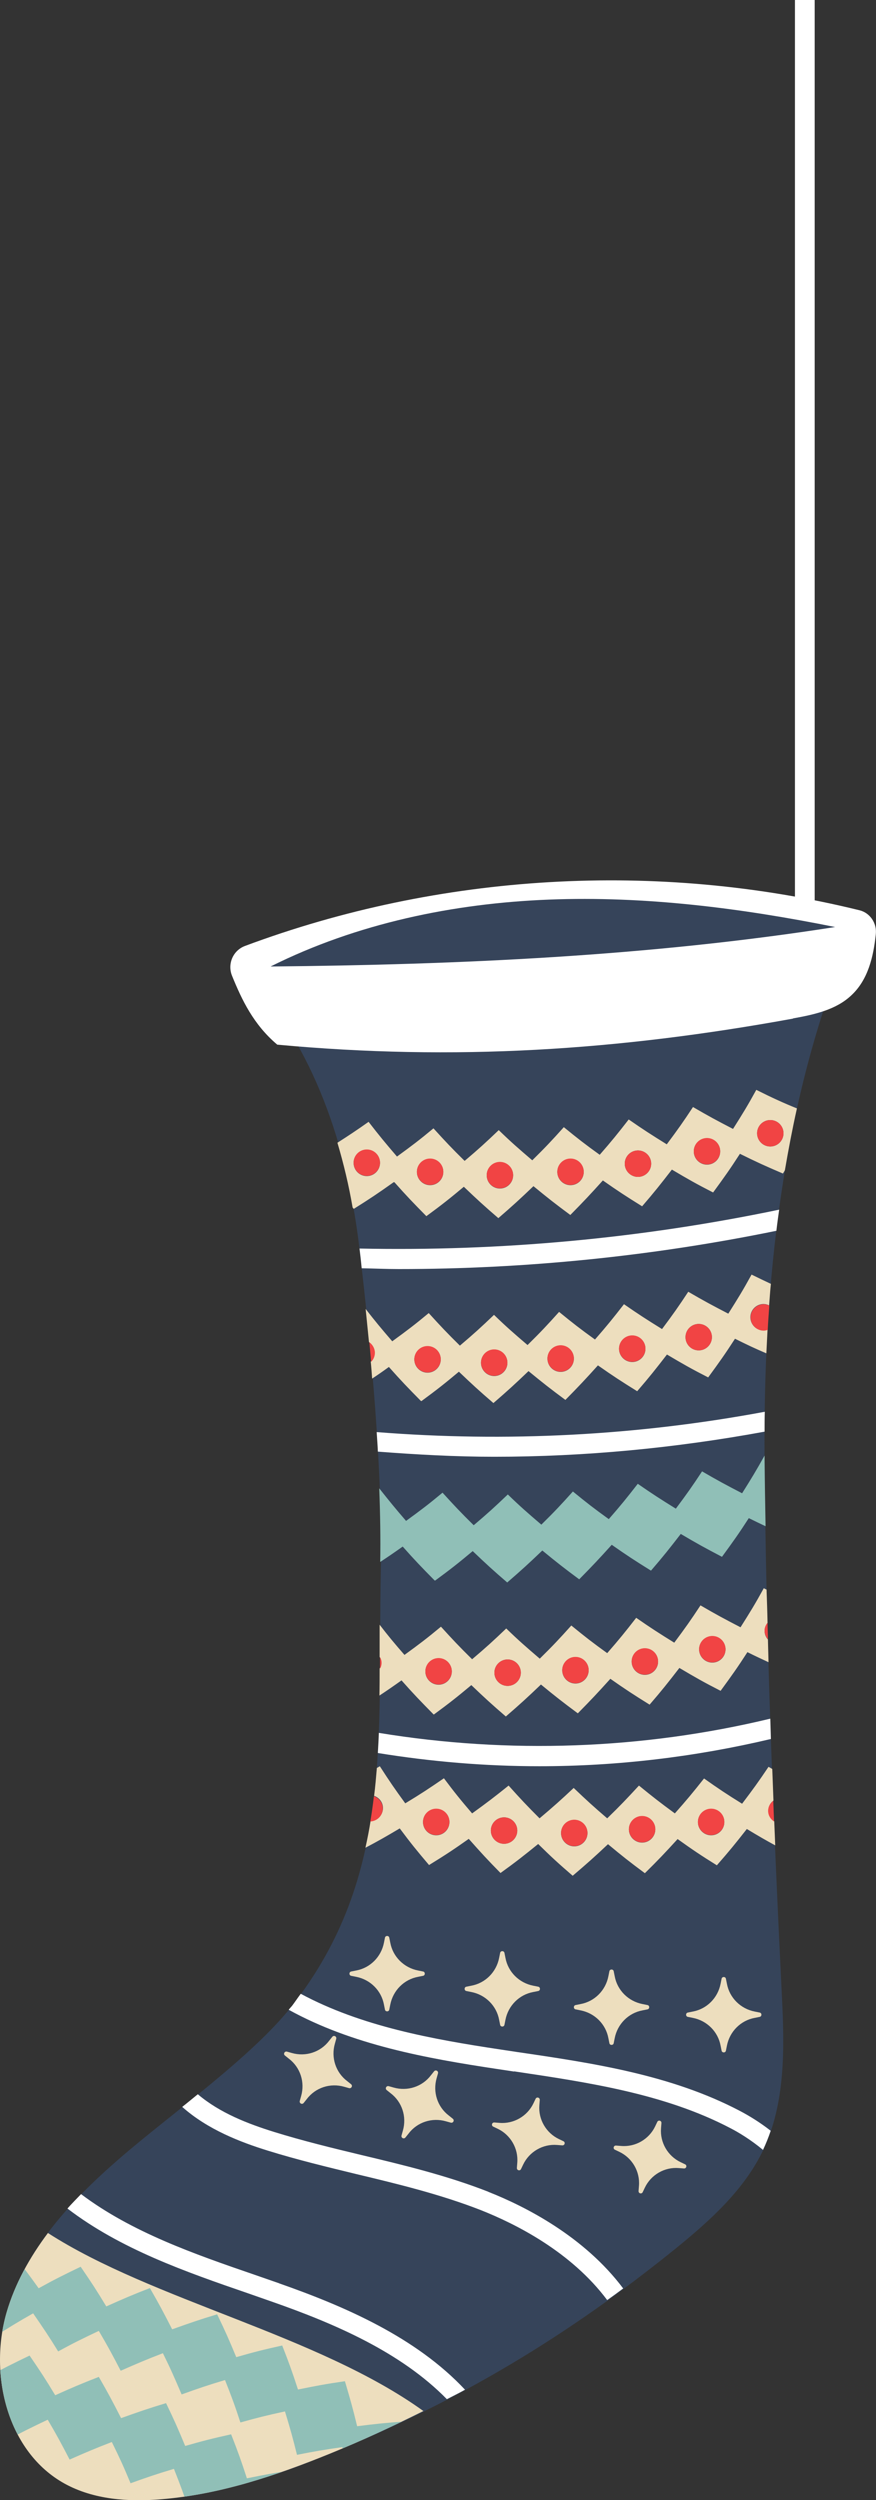 <?xml version="1.0" encoding="UTF-8"?> <svg xmlns="http://www.w3.org/2000/svg" xmlns:xlink="http://www.w3.org/1999/xlink" id="uuid-b529f892-612a-4d6d-8d86-49a370866cb5" data-name="Layer 2" viewBox="0 0 44.42 126.67"><rect x="0" y="0" width="44.42" height="126.67" fill="#333333" stroke="none"/><defs><clipPath id="uuid-f7797559-4ac6-4268-9417-cd94e495982f"><path d="M.33,117.18c-.91,3.17.06,7.07,2.95,8.66,1.47.81,3.23.93,4.9.79,2.95-.24,5.8-1.19,8.55-2.31,1.65-.67,3.21-1.4,4.74-2.16-5.38-3.87-13.71-5.59-19.04-9.02-.92,1.23-1.67,2.56-2.1,4.04Z" style="fill: none;"></path></clipPath></defs><g id="uuid-166de01b-fc11-4bd5-ba6f-2e45d88b76c4" data-name="OBJECTS"><g><g><g><path d="M12.45,49.31c10.21,1.01,20.57.44,30.61-1.68-3.41,8.28-4.37,17.39-4.29,26.35.07,8.96.44,18.25.88,27.19.13,2.63.18,5.39-.95,7.77-.96,2-2.66,3.54-4.38,4.94-5.52,4.47-11,7.76-17.58,10.44-2.74,1.12-5.59,2.08-8.55,2.31-1.67.13-3.43.01-4.9-.79-2.89-1.58-3.86-5.49-2.95-8.66.91-3.17,3.27-5.7,5.76-7.85,2.49-2.16,6.68-5.11,8.71-7.7,5.17-6.6,4.33-13.62,4.5-22,.1-5.1-.49-11.37-1.09-16.43s-2.28-10.17-5.77-13.88Z" style="fill: #36445a;"></path><path d="M.33,117.18c-.91,3.17.06,7.07,2.95,8.66,1.47.81,3.23.93,4.9.79,2.95-.24,5.8-1.19,8.55-2.31,1.65-.67,3.21-1.4,4.74-2.16-5.38-3.87-13.71-5.59-19.04-9.02-.92,1.23-1.67,2.56-2.1,4.04Z" style="fill: #eddebe;"></path><path d="M40.21,51.6c1.06-.19,2.18-.43,2.96-1.17.84-.78,1.12-1.94,1.24-3.1.06-.55-.29-1.08-.83-1.21-10.26-2.52-21.27-1.88-31.16,1.81-.61.23-.9.92-.65,1.52.49,1.2,1.08,2.46,2.29,3.48,9,.83,17.26.3,26.15-1.32Z" style="fill: #fff;"></path><path d="M13.73,48.97c9.57-.09,19.16-.52,28.62-2-4.78-.96-9.65-1.58-14.51-1.39-4.87.19-9.75,1.21-14.1,3.38Z" style="fill: #36445a;"></path></g><g style="clip-path: url(#uuid-f7797559-4ac6-4268-9417-cd94e495982f);"><g><path d="M21.11,125.96c-.18-1.3-.3-1.96-.59-3.27-.98.07-1.46.12-2.41.24-.22-.91-.35-1.37-.62-2.28-.97.14-1.44.23-2.38.42-.29-.89-.45-1.34-.8-2.23-.95.21-1.42.33-2.33.59-.36-.87-.55-1.3-.97-2.17-.93.28-1.38.44-2.28.76-.43-.84-.65-1.26-1.13-2.09-.9.35-1.34.54-2.21.93-.49-.81-.75-1.21-1.3-2.01-.87.42-1.3.63-2.13,1.09-.55-.77-.85-1.16-1.45-1.91-1.18.68-1.76,1.04-2.85,1.78.87,1.02,1.28,1.54,2.05,2.59.77-.49,1.16-.73,1.97-1.19.53.77.79,1.15,1.27,1.93.8-.44,1.22-.64,2.06-1.04.47.8.69,1.21,1.11,2.02.84-.37,1.26-.55,2.14-.89.41.83.59,1.25.95,2.09.86-.31,1.3-.46,2.2-.73.34.86.5,1.29.78,2.15.89-.25,1.34-.36,2.26-.56.27.88.39,1.32.61,2.2.91-.18,1.37-.26,2.3-.39.2.9.29,1.35.44,2.24,1.3-.16,1.97-.21,3.32-.27Z" style="fill: #90bfb7;"></path><path d="M18.52,130.46c-.18-1.3-.3-1.96-.59-3.27-.98.07-1.46.12-2.41.24-.22-.91-.35-1.37-.62-2.28-.97.14-1.44.23-2.38.42-.29-.89-.45-1.34-.8-2.23-.95.21-1.42.33-2.33.59-.36-.87-.55-1.3-.97-2.17-.93.28-1.38.44-2.28.76-.43-.84-.65-1.26-1.13-2.09-.9.35-1.34.54-2.21.93-.49-.81-.75-1.21-1.3-2.01-.87.42-1.3.63-2.13,1.09-.55-.77-.85-1.16-1.45-1.91-1.18.68-1.76,1.04-2.85,1.78.87,1.02,1.28,1.54,2.05,2.59.77-.49,1.16-.73,1.97-1.19.53.77.79,1.15,1.27,1.93.8-.44,1.22-.64,2.06-1.04.47.8.69,1.21,1.11,2.02.84-.37,1.26-.55,2.14-.89.41.83.6,1.25.95,2.09.86-.31,1.3-.46,2.2-.73.34.86.5,1.29.78,2.15.89-.25,1.34-.36,2.26-.56.27.88.39,1.32.61,2.2.91-.18,1.37-.26,2.3-.39.2.9.29,1.35.44,2.24,1.3-.16,1.97-.21,3.32-.27Z" style="fill: #90bfb7;"></path></g></g><g><path d="M19.74,98.18l.05.25c.13.71.69,1.27,1.41,1.41l.25.05c.12.02.12.2,0,.22l-.25.05c-.71.13-1.27.69-1.41,1.41l-.05.25c-.02.12-.2.12-.22,0l-.05-.25c-.13-.71-.69-1.27-1.41-1.41l-.25-.05c-.12-.02-.12-.2,0-.22l.25-.05c.71-.13,1.27-.69,1.41-1.41l.05-.25c.02-.12.2-.12.22,0Z" style="fill: #eddebe;"></path><path d="M17.05,103.3l-.07.25c-.2.7.04,1.45.62,1.89l.2.16c.1.08.02.23-.1.2l-.25-.07c-.7-.2-1.45.04-1.89.62l-.16.2c-.08.1-.23.02-.2-.1l.07-.25c.2-.7-.04-1.45-.62-1.89l-.2-.16c-.1-.08-.02-.23.1-.2l.25.07c.7.2,1.45-.04,1.89-.62l.16-.2c.08-.1.23-.02.2.1Z" style="fill: #eddebe;"></path><path d="M22.21,105.05l-.07.25c-.2.7.04,1.45.62,1.89l.2.16c.1.08.02.23-.1.2l-.25-.07c-.7-.2-1.45.04-1.89.62l-.16.2c-.08.1-.23.02-.2-.1l.07-.25c.2-.7-.04-1.45-.62-1.89l-.2-.16c-.1-.08-.02-.23.1-.2l.25.07c.7.2,1.45-.04,1.89-.62l.16-.2c.08-.1.23-.02.2.1Z" style="fill: #eddebe;"></path><path d="M27.37,106.4l-.02.26c-.06.72.34,1.41.99,1.72l.23.11c.11.05.07.22-.06.21l-.26-.02c-.72-.06-1.41.34-1.72.99l-.11.23c-.05.11-.22.07-.21-.06l.02-.26c.06-.72-.34-1.41-.99-1.72l-.23-.11c-.11-.05-.07-.22.06-.21l.26.02c.72.06,1.41-.34,1.72-.99l.11-.23c.05-.11.22-.07.21.06Z" style="fill: #eddebe;"></path><path d="M33.54,107.57l-.02.26c-.06.72.34,1.41.99,1.72l.23.11c.11.05.07.22-.06.21l-.26-.02c-.72-.06-1.41.34-1.72.99l-.11.23c-.05.11-.22.07-.21-.06l.02-.26c.06-.72-.34-1.41-.99-1.72l-.23-.11c-.11-.05-.07-.22.06-.21l.26.02c.72.06,1.41-.34,1.72-.99l.11-.23c.05-.11.22-.07.21.06Z" style="fill: #eddebe;"></path><path d="M25.58,98.95l.05.25c.13.71.69,1.27,1.41,1.41l.25.05c.12.02.12.2,0,.22l-.25.05c-.71.13-1.27.69-1.41,1.41l-.05.25c-.02.12-.2.12-.22,0l-.05-.25c-.13-.71-.69-1.27-1.41-1.41l-.25-.05c-.12-.02-.12-.2,0-.22l.25-.05c.71-.13,1.27-.69,1.41-1.41l.05-.25c.02-.12.2-.12.22,0Z" style="fill: #eddebe;"></path><path d="M31.12,99.88l.05.25c.13.71.69,1.27,1.41,1.41l.25.05c.12.02.12.2,0,.22l-.25.05c-.71.13-1.27.69-1.41,1.41l-.05.25c-.02.12-.2.12-.22,0l-.05-.25c-.13-.71-.69-1.27-1.41-1.41l-.25-.05c-.12-.02-.12-.2,0-.22l.25-.05c.71-.13,1.27-.69,1.41-1.41l.05-.25c.02-.12.2-.12.22,0Z" style="fill: #eddebe;"></path><path d="M36.81,100.26l.05.25c.13.71.69,1.27,1.41,1.41l.25.05c.12.02.12.2,0,.22l-.25.05c-.71.13-1.27.69-1.41,1.41l-.05.25c-.02.12-.2.12-.22,0l-.05-.25c-.13-.71-.69-1.27-1.41-1.41l-.25-.05c-.12-.02-.12-.2,0-.22l.25-.05c.71-.13,1.27-.69,1.41-1.41l.05-.25c.02-.12.2-.12.22,0Z" style="fill: #eddebe;"></path></g><g><path d="M22.07,80.08c.79-.58,1.17-.88,1.9-1.49.68.65,1.03.97,1.75,1.59.74-.64,1.09-.96,1.78-1.62.73.6,1.1.89,1.87,1.46.68-.69,1.01-1.04,1.65-1.75.77.54,1.17.8,1.99,1.31.63-.73.93-1.11,1.51-1.86.81.48,1.23.71,2.09,1.16.57-.78.85-1.17,1.36-1.96.33.16.59.29.85.41-.02-1.12-.04-2.24-.05-3.35,0-.07,0-.15,0-.23-.42.75-.66,1.15-1.14,1.91-.83-.43-1.24-.65-2.03-1.11-.5.76-.77,1.14-1.33,1.89-.79-.49-1.18-.74-1.93-1.26-.56.72-.85,1.08-1.47,1.79-.75-.54-1.11-.82-1.82-1.4-.61.68-.93,1.02-1.6,1.68-.7-.6-1.05-.9-1.7-1.53-.67.64-1.01.95-1.73,1.56-.66-.65-.97-.98-1.58-1.65-.71.59-1.08.87-1.85,1.43-.57-.66-.86-1.02-1.36-1.65.05,1.29.07,2.54.05,3.73.35-.23.69-.46,1.14-.78.62.7.95,1.04,1.62,1.72Z" style="fill: #90bfb7;"></path><path d="M20,59.9c.62.7.95,1.04,1.62,1.72.79-.58,1.17-.88,1.9-1.49.68.65,1.03.97,1.75,1.59.74-.64,1.09-.96,1.78-1.62.73.6,1.1.89,1.87,1.46.68-.69,1.01-1.04,1.65-1.75.77.54,1.17.8,1.99,1.31.63-.73.93-1.11,1.51-1.86.81.48,1.23.72,2.09,1.16.57-.78.85-1.17,1.36-1.96.85.42,1.29.62,2.18,1,.04-.06.07-.11.1-.17.18-1.05.38-2.1.61-3.13-.69-.28-1.24-.53-2.06-.94-.44.8-.68,1.19-1.18,1.98-.83-.43-1.24-.65-2.03-1.11-.5.76-.77,1.14-1.33,1.89-.79-.49-1.18-.74-1.93-1.26-.56.72-.85,1.08-1.47,1.79-.75-.54-1.11-.82-1.82-1.4-.61.68-.93,1.02-1.6,1.68-.7-.6-1.05-.9-1.7-1.53-.67.64-1.01.95-1.73,1.56-.66-.65-.97-.98-1.58-1.65-.71.59-1.08.87-1.85,1.43-.6-.7-.89-1.05-1.44-1.76-.62.44-1.08.74-1.58,1.06.32,1.08.58,2.17.77,3.28.02.03.04.05.06.07.83-.52,1.23-.79,2.02-1.35ZM39.06,56.75c.37,0,.67.3.67.67s-.3.67-.67.67-.67-.3-.67-.67.3-.67.67-.67ZM35.85,57.67c.37,0,.67.3.67.67s-.3.67-.67.67-.67-.3-.67-.67.3-.67.67-.67ZM32.35,58.29c.37,0,.67.3.67.67s-.3.67-.67.67-.67-.3-.67-.67.3-.67.67-.67ZM28.93,58.71c.37,0,.67.3.67.67s-.3.67-.67.67-.67-.3-.67-.67.3-.67.67-.67ZM25.35,58.88c.37,0,.67.3.67.67s-.3.67-.67.67-.67-.3-.67-.67.3-.67.67-.67ZM21.81,58.71c.37,0,.67.3.67.67s-.3.67-.67.67-.67-.3-.67-.67.3-.67.67-.67ZM18.6,58.25c.37,0,.67.3.67.67s-.3.67-.67.67-.67-.3-.67-.67.3-.67.67-.67Z" style="fill: #eddebe;"></path><path d="M18.6,59.58c.37,0,.67-.3.67-.67s-.3-.67-.67-.67-.67.3-.67.67.3.67.67.67Z" style="fill: #f14444;"></path><path d="M21.81,60.04c.37,0,.67-.3.67-.67s-.3-.67-.67-.67-.67.3-.67.67.3.67.67.67Z" style="fill: #f14444;"></path><path d="M25.35,60.21c.37,0,.67-.3.67-.67s-.3-.67-.67-.67-.67.3-.67.67.3.67.67.67Z" style="fill: #f14444;"></path><path d="M28.93,60.04c.37,0,.67-.3.67-.67s-.3-.67-.67-.67-.67.3-.67.67.3.67.67.67Z" style="fill: #f14444;"></path><path d="M32.35,59.63c.37,0,.67-.3.67-.67s-.3-.67-.67-.67-.67.3-.67.67.3.67.67.67Z" style="fill: #f14444;"></path><path d="M35.85,59c.37,0,.67-.3.67-.67s-.3-.67-.67-.67-.67.3-.67.67.3.67.67.67Z" style="fill: #f14444;"></path><circle cx="39.06" cy="57.42" r=".67" style="fill: #f14444;"></circle><path d="M21.37,70.99c.79-.58,1.17-.88,1.9-1.49.68.65,1.03.97,1.75,1.59.74-.64,1.09-.96,1.78-1.62.73.6,1.1.89,1.87,1.46.68-.69,1.01-1.04,1.65-1.75.77.54,1.17.8,1.99,1.31.63-.73.93-1.11,1.51-1.86.81.48,1.23.72,2.09,1.16.57-.78.85-1.17,1.36-1.96.64.32,1.05.51,1.59.74.02-.4.04-.8.06-1.2-.06.02-.13.04-.2.04-.37,0-.67-.3-.67-.67s.3-.67.67-.67c.1,0,.2.03.28.07.03-.36.05-.73.09-1.09-.3-.14-.61-.29-.98-.47-.44.8-.68,1.19-1.18,1.98-.83-.43-1.24-.65-2.03-1.11-.5.76-.77,1.14-1.33,1.89-.79-.49-1.18-.74-1.93-1.26-.56.72-.85,1.08-1.47,1.79-.75-.54-1.11-.82-1.82-1.4-.61.68-.93,1.02-1.6,1.68-.7-.6-1.05-.9-1.7-1.53-.67.64-1.01.95-1.73,1.56-.66-.65-.97-.98-1.58-1.65-.71.59-1.08.87-1.85,1.43-.56-.65-.86-1.01-1.35-1.64.06.55.11,1.11.17,1.68.17.12.28.31.28.53,0,.18-.07.34-.19.46.03.29.05.57.07.86.26-.17.52-.35.85-.59.62.7.95,1.04,1.62,1.72ZM35.43,67.08c.37,0,.67.3.67.67s-.3.67-.67.67-.67-.3-.67-.67.3-.67.67-.67ZM32.06,67.67c.37,0,.67.3.67.67s-.3.67-.67.67-.67-.3-.67-.67.3-.67.67-.67ZM28.43,68.17c.37,0,.67.3.67.67s-.3.67-.67.67-.67-.3-.67-.67.3-.67.67-.67ZM25.06,68.38c.37,0,.67.3.67.67s-.3.67-.67.67-.67-.3-.67-.67.3-.67.67-.67ZM21.68,68.21c.37,0,.67.3.67.67s-.3.67-.67.67-.67-.3-.67-.67.3-.67.67-.67Z" style="fill: #eddebe;"></path><path d="M38.06,66.75c0,.37.3.67.67.67.07,0,.14-.02.2-.04.02-.41.05-.82.08-1.23-.09-.04-.18-.07-.28-.07-.37,0-.67.3-.67.67Z" style="fill: #f14444;"></path><path d="M35.43,68.42c.37,0,.67-.3.67-.67s-.3-.67-.67-.67-.67.3-.67.67.3.67.67.67Z" style="fill: #f14444;"></path><path d="M32.06,69c.37,0,.67-.3.67-.67s-.3-.67-.67-.67-.67.3-.67.67.3.67.67.67Z" style="fill: #f14444;"></path><path d="M28.43,69.5c.37,0,.67-.3.67-.67s-.3-.67-.67-.67-.67.3-.67.67.3.67.67.67Z" style="fill: #f14444;"></path><circle cx="25.06" cy="69.04" r=".67" style="fill: #f14444;"></circle><path d="M21.68,69.54c.37,0,.67-.3.67-.67s-.3-.67-.67-.67-.67.3-.67.67.3.67.67.67Z" style="fill: #f14444;"></path><path d="M18.73,68.01c.03.33.06.66.09.99.12-.12.19-.28.19-.46,0-.22-.12-.41-.28-.53Z" style="fill: #f14444;"></path><path d="M22,86.87c.79-.58,1.17-.88,1.9-1.49.68.65,1.03.97,1.75,1.59.74-.64,1.09-.96,1.78-1.62.73.6,1.1.89,1.87,1.46.68-.69,1.01-1.04,1.65-1.75.77.54,1.17.8,1.99,1.31.63-.73.93-1.11,1.51-1.86.81.48,1.23.72,2.09,1.16.57-.78.85-1.17,1.36-1.96.42.21.75.36,1.07.51-.01-.38-.02-.77-.03-1.15-.11-.12-.17-.27-.17-.44,0-.16.06-.29.15-.4-.01-.56-.03-1.13-.05-1.69-.05-.02-.09-.04-.14-.07-.44.8-.68,1.19-1.18,1.98-.83-.43-1.24-.65-2.03-1.11-.5.76-.77,1.14-1.33,1.89-.79-.49-1.18-.74-1.93-1.26-.56.72-.85,1.08-1.47,1.79-.75-.54-1.11-.82-1.82-1.4-.61.68-.93,1.02-1.6,1.68-.7-.6-1.05-.9-1.7-1.53-.67.64-1.01.95-1.73,1.56-.66-.65-.97-.98-1.58-1.65-.71.59-1.08.87-1.85,1.43-.53-.61-.83-.97-1.26-1.53,0,.55,0,1.09,0,1.63.05.09.08.19.08.29s-.03.21-.08.3c0,.46,0,.92-.01,1.37.35-.23.67-.45,1.12-.77.62.7.95,1.04,1.62,1.72ZM36.12,82.9c.37,0,.67.3.67.67s-.3.67-.67.67-.67-.3-.67-.67.3-.67.67-.67ZM32.7,83.52c.37,0,.67.3.67.67s-.3.67-.67.67-.67-.3-.67-.67.3-.67.67-.67ZM29.18,83.96c.37,0,.67.3.67.67s-.3.67-.67.67-.67-.3-.67-.67.3-.67.67-.67ZM25.74,84.08c.37,0,.67.3.67.67s-.3.67-.67.67-.67-.3-.67-.67.3-.67.67-.67ZM22.24,84.02c.37,0,.67.3.67.67s-.3.67-.67.67-.67-.3-.67-.67.3-.67.67-.67Z" style="fill: #eddebe;"></path><path d="M19.27,83.96c0,.2,0,.4,0,.59.05-.09.08-.19.08-.3s-.03-.2-.08-.29Z" style="fill: #f14444;"></path><path d="M22.24,85.35c.37,0,.67-.3.67-.67s-.3-.67-.67-.67-.67.3-.67.67.3.67.67.67Z" style="fill: #f14444;"></path><path d="M25.74,85.42c.37,0,.67-.3.67-.67s-.3-.67-.67-.67-.67.3-.67.67.3.67.67.67Z" style="fill: #f14444;"></path><path d="M29.18,85.29c.37,0,.67-.3.67-.67s-.3-.67-.67-.67-.67.3-.67.67.3.67.67.67Z" style="fill: #f14444;"></path><path d="M32.7,84.85c.37,0,.67-.3.67-.67s-.3-.67-.67-.67-.67.3-.67.67.3.67.67.67Z" style="fill: #f14444;"></path><path d="M36.12,84.23c.37,0,.67-.3.67-.67s-.3-.67-.67-.67-.67.3-.67.67.3.67.67.67Z" style="fill: #f14444;"></path><path d="M38.94,83.07c0-.28-.02-.56-.02-.85-.09.11-.15.25-.15.4,0,.17.07.32.17.44Z" style="fill: #f14444;"></path><path d="M21.75,94.5c.83-.51,1.24-.78,2.02-1.33.62.7.94,1.05,1.61,1.73.79-.57,1.17-.87,1.91-1.47.67.66,1.02.98,1.75,1.61.74-.63,1.1-.95,1.79-1.6.72.6,1.1.9,1.87,1.47.69-.68,1.02-1.03,1.66-1.73.77.55,1.17.82,1.99,1.33.64-.73.94-1.1,1.52-1.84.58.35.96.57,1.44.83-.02-.4-.03-.81-.05-1.22-.18-.12-.3-.31-.3-.54,0-.21.1-.39.26-.51-.02-.53-.04-1.07-.06-1.6-.06-.04-.12-.07-.19-.11-.51.76-.78,1.13-1.34,1.87-.79-.49-1.18-.75-1.93-1.28-.57.72-.86,1.07-1.48,1.77-.75-.55-1.11-.83-1.82-1.41-.62.67-.94,1.01-1.61,1.66-.7-.6-1.04-.91-1.7-1.54-.67.63-1.02.94-1.73,1.54-.65-.65-.97-.99-1.57-1.66-.72.58-1.09.86-1.85,1.41-.6-.7-.89-1.06-1.43-1.78-.76.52-1.15.78-1.96,1.27-.54-.74-.8-1.12-1.29-1.88-.05.03-.1.06-.15.09-.04.47-.08.95-.14,1.41.26.09.45.33.45.62,0,.35-.28.64-.63.66-.07.45-.16.9-.26,1.35.63-.33,1.05-.57,1.74-.98.56.75.86,1.12,1.48,1.85ZM36.06,91.65c.37,0,.67.3.67.67s-.3.67-.67.67-.67-.3-.67-.67.3-.67.67-.67ZM32.56,92.02c.37,0,.67.3.67.67s-.3.67-.67.67-.67-.3-.67-.67.3-.67.67-.67ZM29.12,92.21c.37,0,.67.3.67.67s-.3.67-.67.67-.67-.3-.67-.67.3-.67.67-.67ZM25.56,92.08c.37,0,.67.3.67.67s-.3.67-.67.67-.67-.3-.67-.67.3-.67.67-.67ZM22.12,91.65c.37,0,.67.3.67.67s-.3.67-.67.67-.67-.3-.67-.67.3-.67.67-.67Z" style="fill: #eddebe;"></path><path d="M38.95,91.75c0,.23.12.42.3.54-.01-.35-.03-.7-.04-1.05-.15.12-.26.3-.26.51Z" style="fill: #f14444;"></path><path d="M36.06,92.98c.37,0,.67-.3.67-.67s-.3-.67-.67-.67-.67.3-.67.67.3.67.67.67Z" style="fill: #f14444;"></path><path d="M32.56,93.35c.37,0,.67-.3.67-.67s-.3-.67-.67-.67-.67.3-.67.67.3.67.67.67Z" style="fill: #f14444;"></path><path d="M29.12,93.54c.37,0,.67-.3.67-.67s-.3-.67-.67-.67-.67.3-.67.67.3.67.67.67Z" style="fill: #f14444;"></path><path d="M25.56,93.42c.37,0,.67-.3.67-.67s-.3-.67-.67-.67-.67.3-.67.67.3.67.67.67Z" style="fill: #f14444;"></path><path d="M22.12,92.98c.37,0,.67-.3.67-.67s-.3-.67-.67-.67-.67.3-.67.67.3.67.67.67Z" style="fill: #f14444;"></path><path d="M19.41,91.63c0-.29-.19-.53-.45-.62-.05.43-.11.86-.18,1.28.35-.02.63-.3.63-.66Z" style="fill: #f14444;"></path><path d="M39.37,62.35c.04-.35.09-.71.14-1.06-7,1.46-14.14,2.12-21.28,1.97.04.32.08.66.11,1,.63.01,1.25.04,1.88.04,6.43,0,12.85-.65,19.15-1.94Z" style="fill: #fff;"></path><path d="M38.77,72.54c0-.34,0-.67.01-1.01-6.49,1.21-13.1,1.55-19.68,1.03.02.33.05.66.06.99,1.97.15,3.93.26,5.9.26,4.59,0,9.17-.44,13.7-1.27Z" style="fill: #fff;"></path><path d="M39.09,88.11c-.01-.34-.02-.68-.03-1.03-6.49,1.56-13.26,1.8-19.85.72-.01.34-.03.68-.05,1.02,2.71.44,5.45.67,8.19.67,3.95,0,7.89-.47,11.74-1.38Z" style="fill: #fff;"></path><path d="M14.16,115.69l-1.24-.43c-3.09-1.06-6.26-2.17-8.81-4.09-.23.24-.47.48-.69.73,2.68,2.05,5.97,3.2,9.17,4.3l1.23.43c3.14,1.1,6.5,2.54,8.84,4.93.31-.16.62-.31.92-.48-2.49-2.66-6.09-4.22-9.43-5.39Z" style="fill: #fff;"></path><path d="M24.76,111.05c-2.09-.82-4.29-1.35-6.43-1.86-1.46-.35-2.98-.72-4.43-1.17-1.32-.41-2.75-.96-3.87-1.91-.26.21-.52.43-.79.64,1.29,1.15,2.96,1.79,4.35,2.22,1.48.46,3.02.83,4.5,1.19,2.1.5,4.27,1.03,6.29,1.82,1.77.7,4.58,2.11,6.41,4.56.27-.19.54-.39.81-.59-1.98-2.64-4.97-4.16-6.85-4.9Z" style="fill: #fff;"></path><path d="M26.07,104.95c3.75.56,7.63,1.13,10.97,2.88.41.21,1.04.59,1.65,1.1.15-.32.28-.64.39-.97-.55-.43-1.11-.77-1.57-1.01-3.49-1.83-7.46-2.42-11.29-2.98l-.86-.13c-3.45-.52-7.04-1.17-10.11-2.82-.15.2-.29.41-.44.61-.05.06-.12.13-.17.2,3.23,1.78,6.98,2.46,10.57,3l.86.13Z" style="fill: #fff;"></path></g></g><rect x="40.31" width="1" height="46" style="fill: #fff;"></rect></g></g></svg> 
